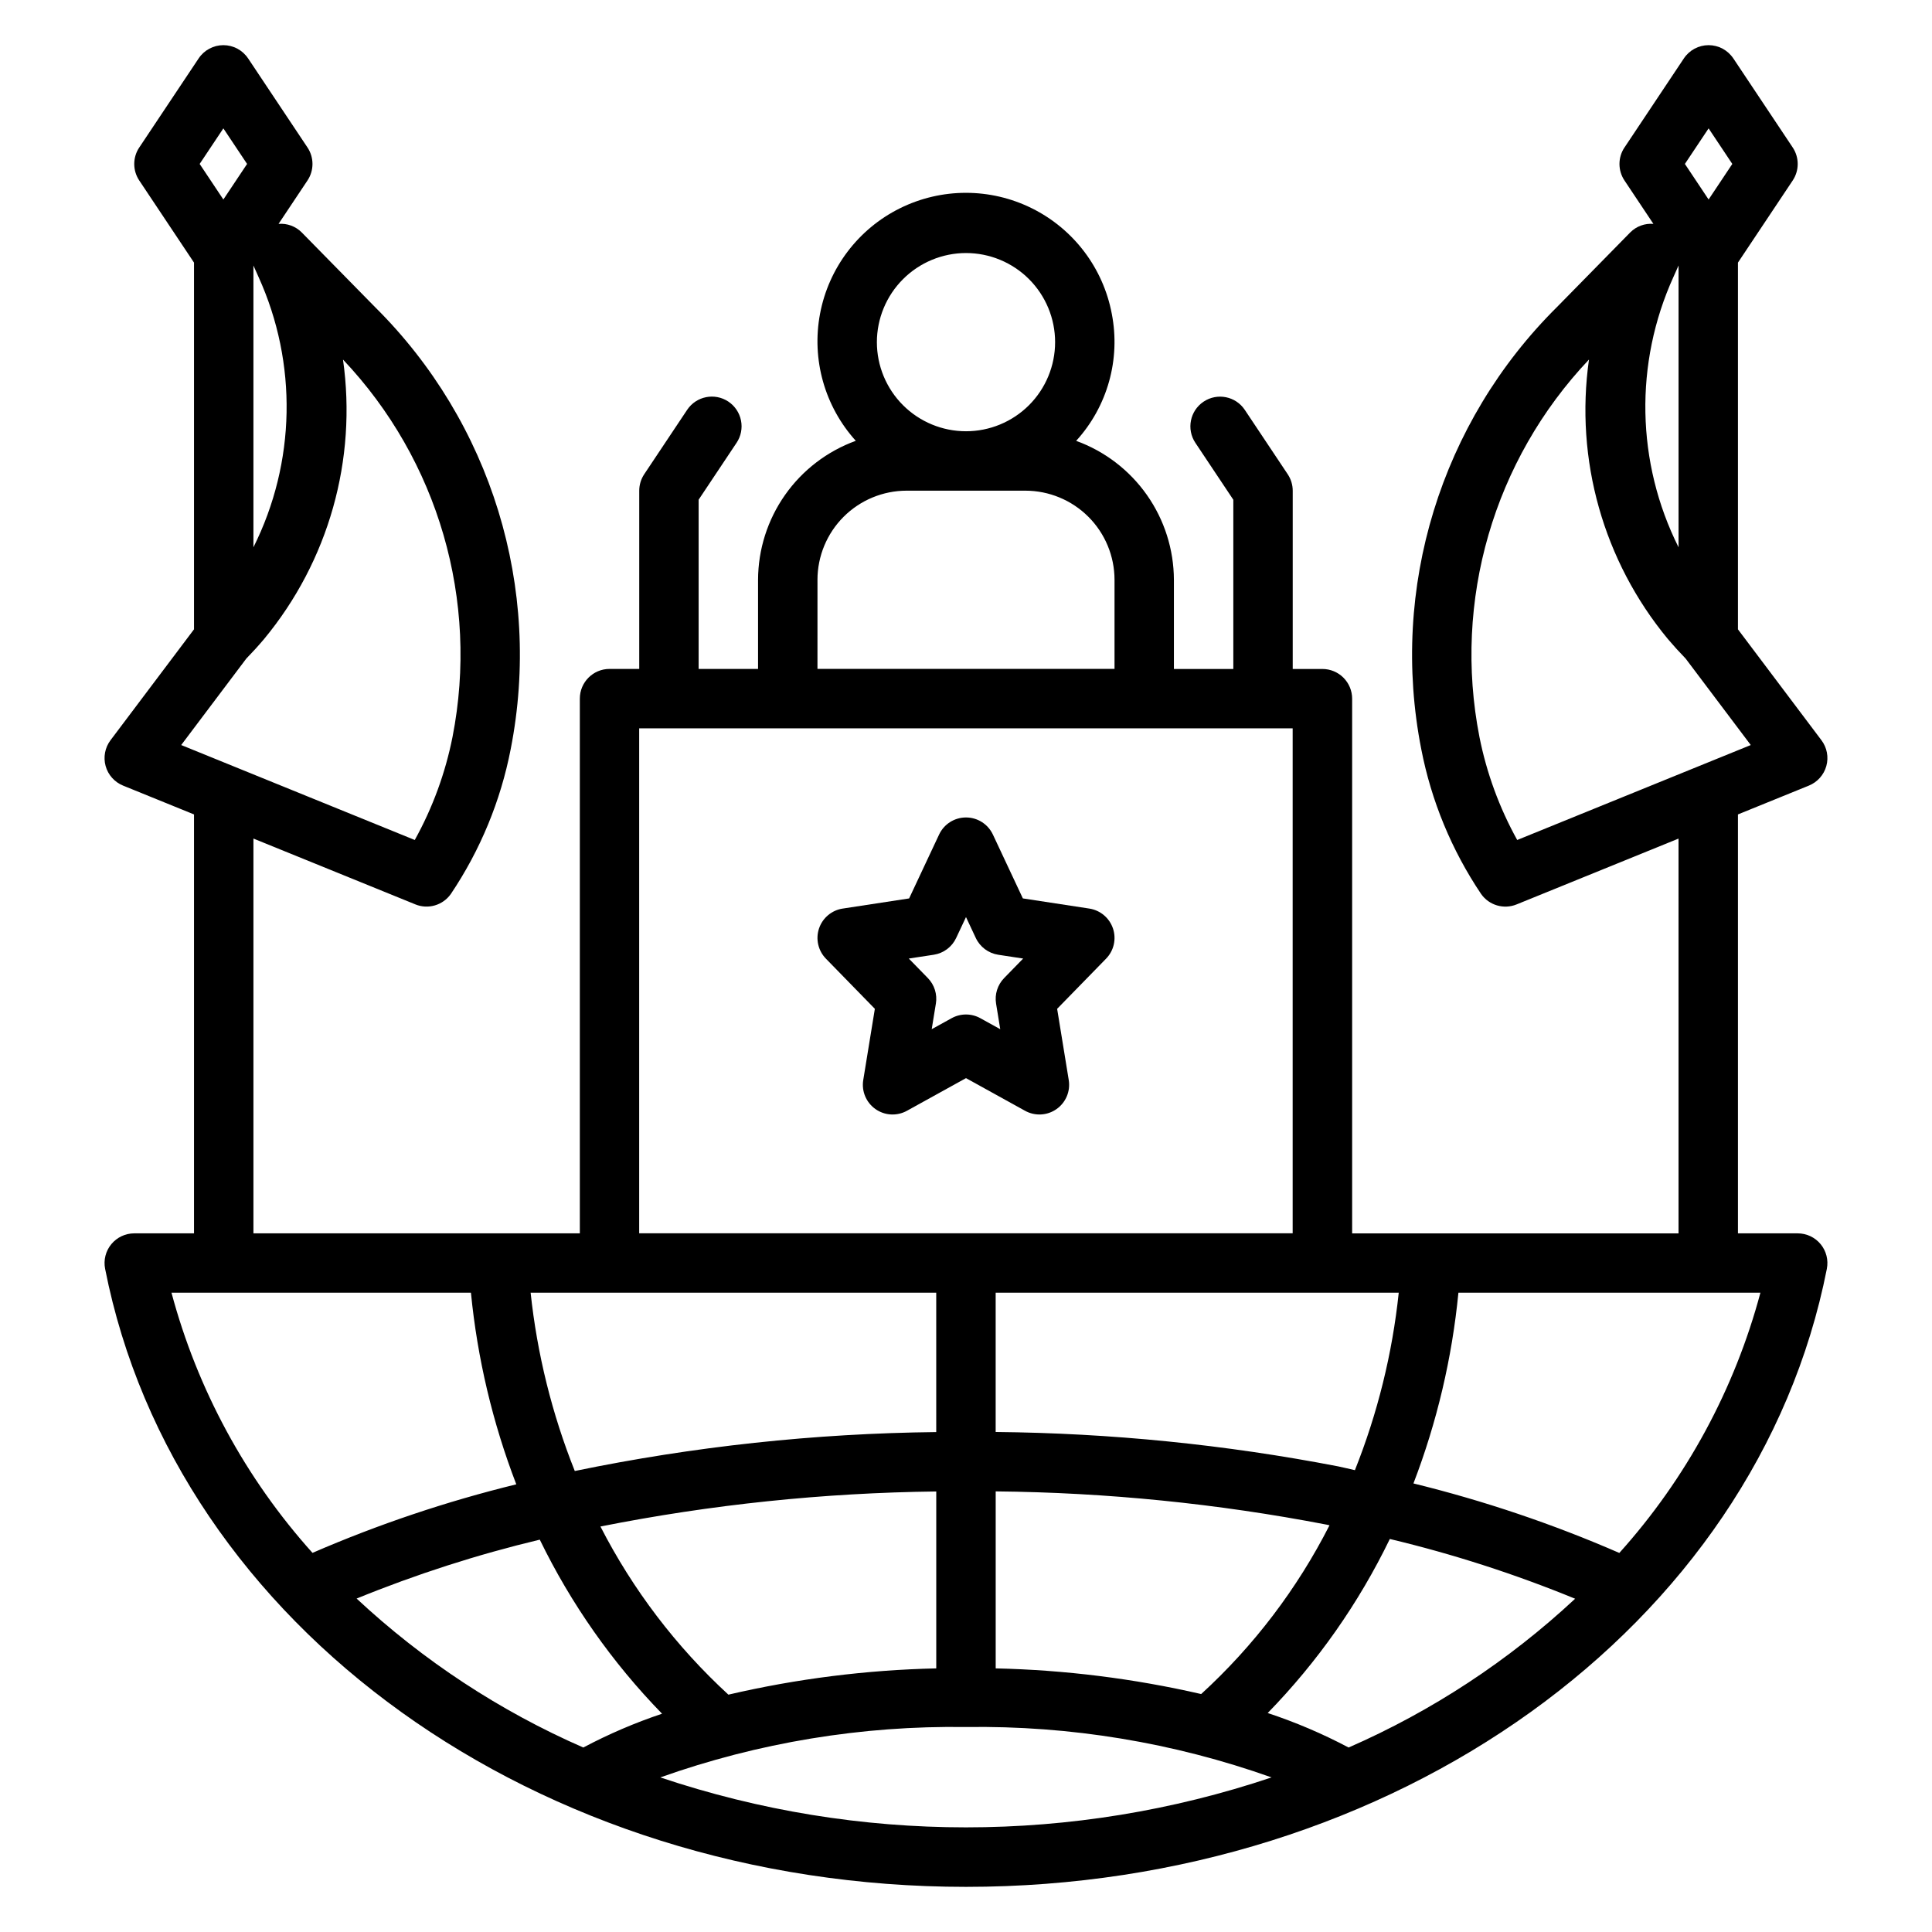 <?xml version="1.0" encoding="UTF-8"?>
<!-- Uploaded to: ICON Repo, www.svgrepo.com, Generator: ICON Repo Mixer Tools -->
<svg fill="#000000" width="800px" height="800px" version="1.1" viewBox="144 144 512 512" xmlns="http://www.w3.org/2000/svg">
 <g>
  <path d="m438.95 390.06c-0.938-2.797-3.363-4.836-6.277-5.281l-17.605-2.691-7.945-16.93v0.004c-1.297-2.766-4.074-4.527-7.125-4.527-3.055 0-5.832 1.762-7.129 4.527l-7.945 16.93-17.605 2.691 0.004-0.004c-2.918 0.445-5.34 2.484-6.277 5.281s-0.23 5.883 1.828 7.996l12.969 13.293-3.074 18.863c-0.488 2.977 0.77 5.969 3.234 7.703 2.465 1.738 5.703 1.914 8.344 0.453l15.652-8.652 15.648 8.652c2.641 1.461 5.879 1.285 8.344-0.453 2.465-1.734 3.723-4.727 3.234-7.703l-3.074-18.863 12.969-13.293c2.062-2.113 2.769-5.199 1.832-7.996zm-28.844 13.137c-1.746 1.789-2.539 4.301-2.137 6.766l1.105 6.785-5.273-2.914h0.004c-2.371-1.312-5.25-1.312-7.621 0l-5.273 2.914 1.105-6.785h0.004c0.402-2.465-0.387-4.977-2.133-6.766l-5.047-5.172 6.613-1.008c2.598-0.398 4.824-2.062 5.938-4.441l2.606-5.543 2.602 5.547c1.117 2.375 3.344 4.039 5.938 4.438l6.613 1.008z"/>
  <path d="m429.2 260.82c8.301-9.102 11.797-21.602 9.43-33.691-2.289-12.102-10.113-22.43-21.141-27.914-11.027-5.484-23.984-5.484-35.016-0.008-11.027 5.477-18.855 15.805-21.148 27.906-2.297 12.098 1.207 24.574 9.469 33.707-7.574 2.75-14.117 7.754-18.75 14.344s-7.129 14.441-7.152 22.496v23.617l-15.746-0.004v-44.848l10.055-15.082h0.004c1.156-1.738 1.578-3.863 1.168-5.91-0.41-2.047-1.617-3.848-3.352-5.008-3.617-2.41-8.504-1.434-10.918 2.184l-11.379 17.066c-0.859 1.293-1.32 2.812-1.32 4.367v47.23h-7.871c-4.348 0-7.871 3.523-7.871 7.871v141.7l-86.5 0.004v-104.62l42.914 17.445v0.004c3.398 1.383 7.297 0.234 9.406-2.769 7.805-11.609 13.199-24.672 15.863-38.406 8.367-42.629-5.152-86.613-36.016-117.18l-19.406-19.762c-1.609-1.598-3.844-2.414-6.106-2.227l7.672-11.508c1.762-2.644 1.762-6.09 0-8.734l-15.742-23.617-0.004 0.004c-1.457-2.191-3.918-3.508-6.547-3.508-2.633 0-5.09 1.316-6.551 3.508l-15.742 23.617-0.004-0.004c-1.762 2.644-1.762 6.09 0 8.734l14.516 21.77v97.184l-22.125 29.387c-1.469 1.949-1.949 4.477-1.301 6.832 0.652 2.356 2.363 4.273 4.625 5.195l18.801 7.641v111.02h-15.836c-2.356 0-4.586 1.051-6.082 2.871-1.496 1.82-2.098 4.211-1.641 6.523 18.688 94.906 114.64 163.79 228.14 163.79s209.45-68.883 228.14-163.79h-0.004c0.457-2.312-0.145-4.703-1.641-6.523-1.496-1.82-3.727-2.871-6.082-2.871h-15.836v-111.02l18.801-7.641c2.266-0.922 3.973-2.84 4.625-5.195s0.172-4.883-1.301-6.832l-22.125-29.383v-97.188l14.516-21.77c1.762-2.644 1.762-6.09 0-8.734l-15.742-23.617-0.004 0.004c-1.461-2.191-3.918-3.508-6.547-3.508-2.633 0-5.09 1.316-6.551 3.508l-15.742 23.617-0.004-0.004c-1.762 2.644-1.762 6.09 0 8.734l7.672 11.508h0.004c-2.266-0.188-4.496 0.625-6.109 2.227l-19.402 19.762c-30.867 30.57-44.383 74.559-36.02 117.19 2.664 13.734 8.059 26.793 15.863 38.402 2.109 3.004 6.012 4.152 9.406 2.769l42.914-17.445 0.004 104.62h-86.5v-141.7c0-2.086-0.832-4.09-2.309-5.566-1.473-1.473-3.477-2.305-5.566-2.305h-7.871v-47.23c0-1.555-0.461-3.074-1.32-4.367l-11.379-17.066c-2.41-3.617-7.297-4.594-10.914-2.184-3.617 2.41-4.598 7.301-2.184 10.918l10.055 15.082v44.848h-15.746v-23.617 0.004c-0.023-8.055-2.519-15.906-7.152-22.496-4.633-6.59-11.176-11.594-18.746-14.344zm-218.04 28.219v-74.676l1.352 3.027c10.383 22.863 9.887 49.195-1.352 71.648zm-7.965-111.02 6.285 9.426-6.285 9.426-6.285-9.426zm6.074 140.52c1.637-1.68 3.207-3.406 4.711-5.184 17.09-20.641 24.684-47.535 20.918-74.066 25.266 26.672 36.082 63.914 29.031 99.973-1.898 9.578-5.277 18.805-10.012 27.344l-61.898-25.164zm387.53-140.52 6.281 9.426-6.281 9.426-6.285-9.426zm-9.316 39.367 1.352-3.031v74.684c-11.242-22.457-11.738-48.785-1.355-71.648zm-51.422 121.88c-7.047-36.059 3.766-73.305 29.035-99.98-3.769 26.535 3.824 53.426 20.91 74.066 1.508 1.777 3.078 3.504 4.715 5.188l17.25 22.902-61.895 25.164c-4.734-8.539-8.113-17.762-10.016-27.34zm-136.06-128.21c6.262 0 12.27 2.488 16.699 6.918 4.426 4.426 6.914 10.434 6.914 16.699 0 6.262-2.488 12.27-6.914 16.699-4.43 4.426-10.438 6.914-16.699 6.914-6.266 0-12.273-2.488-16.699-6.914-4.43-4.43-6.918-10.438-6.918-16.699 0.008-6.262 2.496-12.266 6.926-16.691 4.426-4.43 10.43-6.918 16.691-6.926zm-39.359 86.594h-0.004c0.008-6.262 2.5-12.266 6.926-16.695 4.43-4.426 10.43-6.914 16.691-6.922h31.488c6.262 0.008 12.266 2.496 16.691 6.922 4.43 4.43 6.918 10.434 6.926 16.695v23.617l-78.723-0.004zm101.68 295.29c-17.875-4.109-36.117-6.387-54.453-6.801v-46.906c29.441 0.289 58.793 3.242 87.703 8.812 0.262 0.051 0.5 0.121 0.762 0.172-8.559 16.832-20.078 31.984-34.012 44.723zm-125.29 0.16c-13.848-12.73-25.328-27.816-33.91-44.559 29.316-5.824 59.109-8.93 88.996-9.285v46.883c-18.551 0.418-37.012 2.75-55.086 6.961zm161.61-60.496v0.004c-29.922-5.777-60.309-8.828-90.781-9.117v-36.918h106.82c-1.699 16.137-5.606 31.965-11.617 47.035-1.496-0.316-2.906-0.699-4.422-1zm-106.53-9.09c-32.188 0.352-64.266 3.805-95.789 10.316-6.043-15.141-9.98-31.043-11.703-47.258h107.49zm-123.31-36.941c1.707 17.395 5.746 34.477 12.02 50.789-18.484 4.523-36.547 10.598-54.008 18.164-17.719-19.719-30.523-43.344-37.371-68.953zm-30.297 81.062c15.762-6.434 31.988-11.656 48.543-15.613 8.27 17.008 19.207 32.582 32.402 46.129-7.191 2.41-14.172 5.406-20.871 8.957-22.113-9.664-42.426-23.012-60.074-39.473zm80.488 47.395c25.988-9.238 53.418-13.758 80.996-13.352 27.574-0.406 55.004 4.113 80.992 13.352-52.555 17.652-109.43 17.652-161.99 0zm182.4-7.922c-6.879-3.641-14.047-6.699-21.438-9.141 13.195-13.535 24.125-29.109 32.363-46.125 16.754 4 33.172 9.297 49.105 15.836-17.637 16.438-37.938 29.773-60.031 39.43zm71.746-51.562c-17.629-7.68-35.887-13.84-54.562-18.422 6.227-16.238 10.234-33.242 11.918-50.551h80.035c-6.848 25.617-19.66 49.254-37.391 68.973zm-259.75-84.715v-133.82h173.18v133.82z"/>
 </g>
</svg>